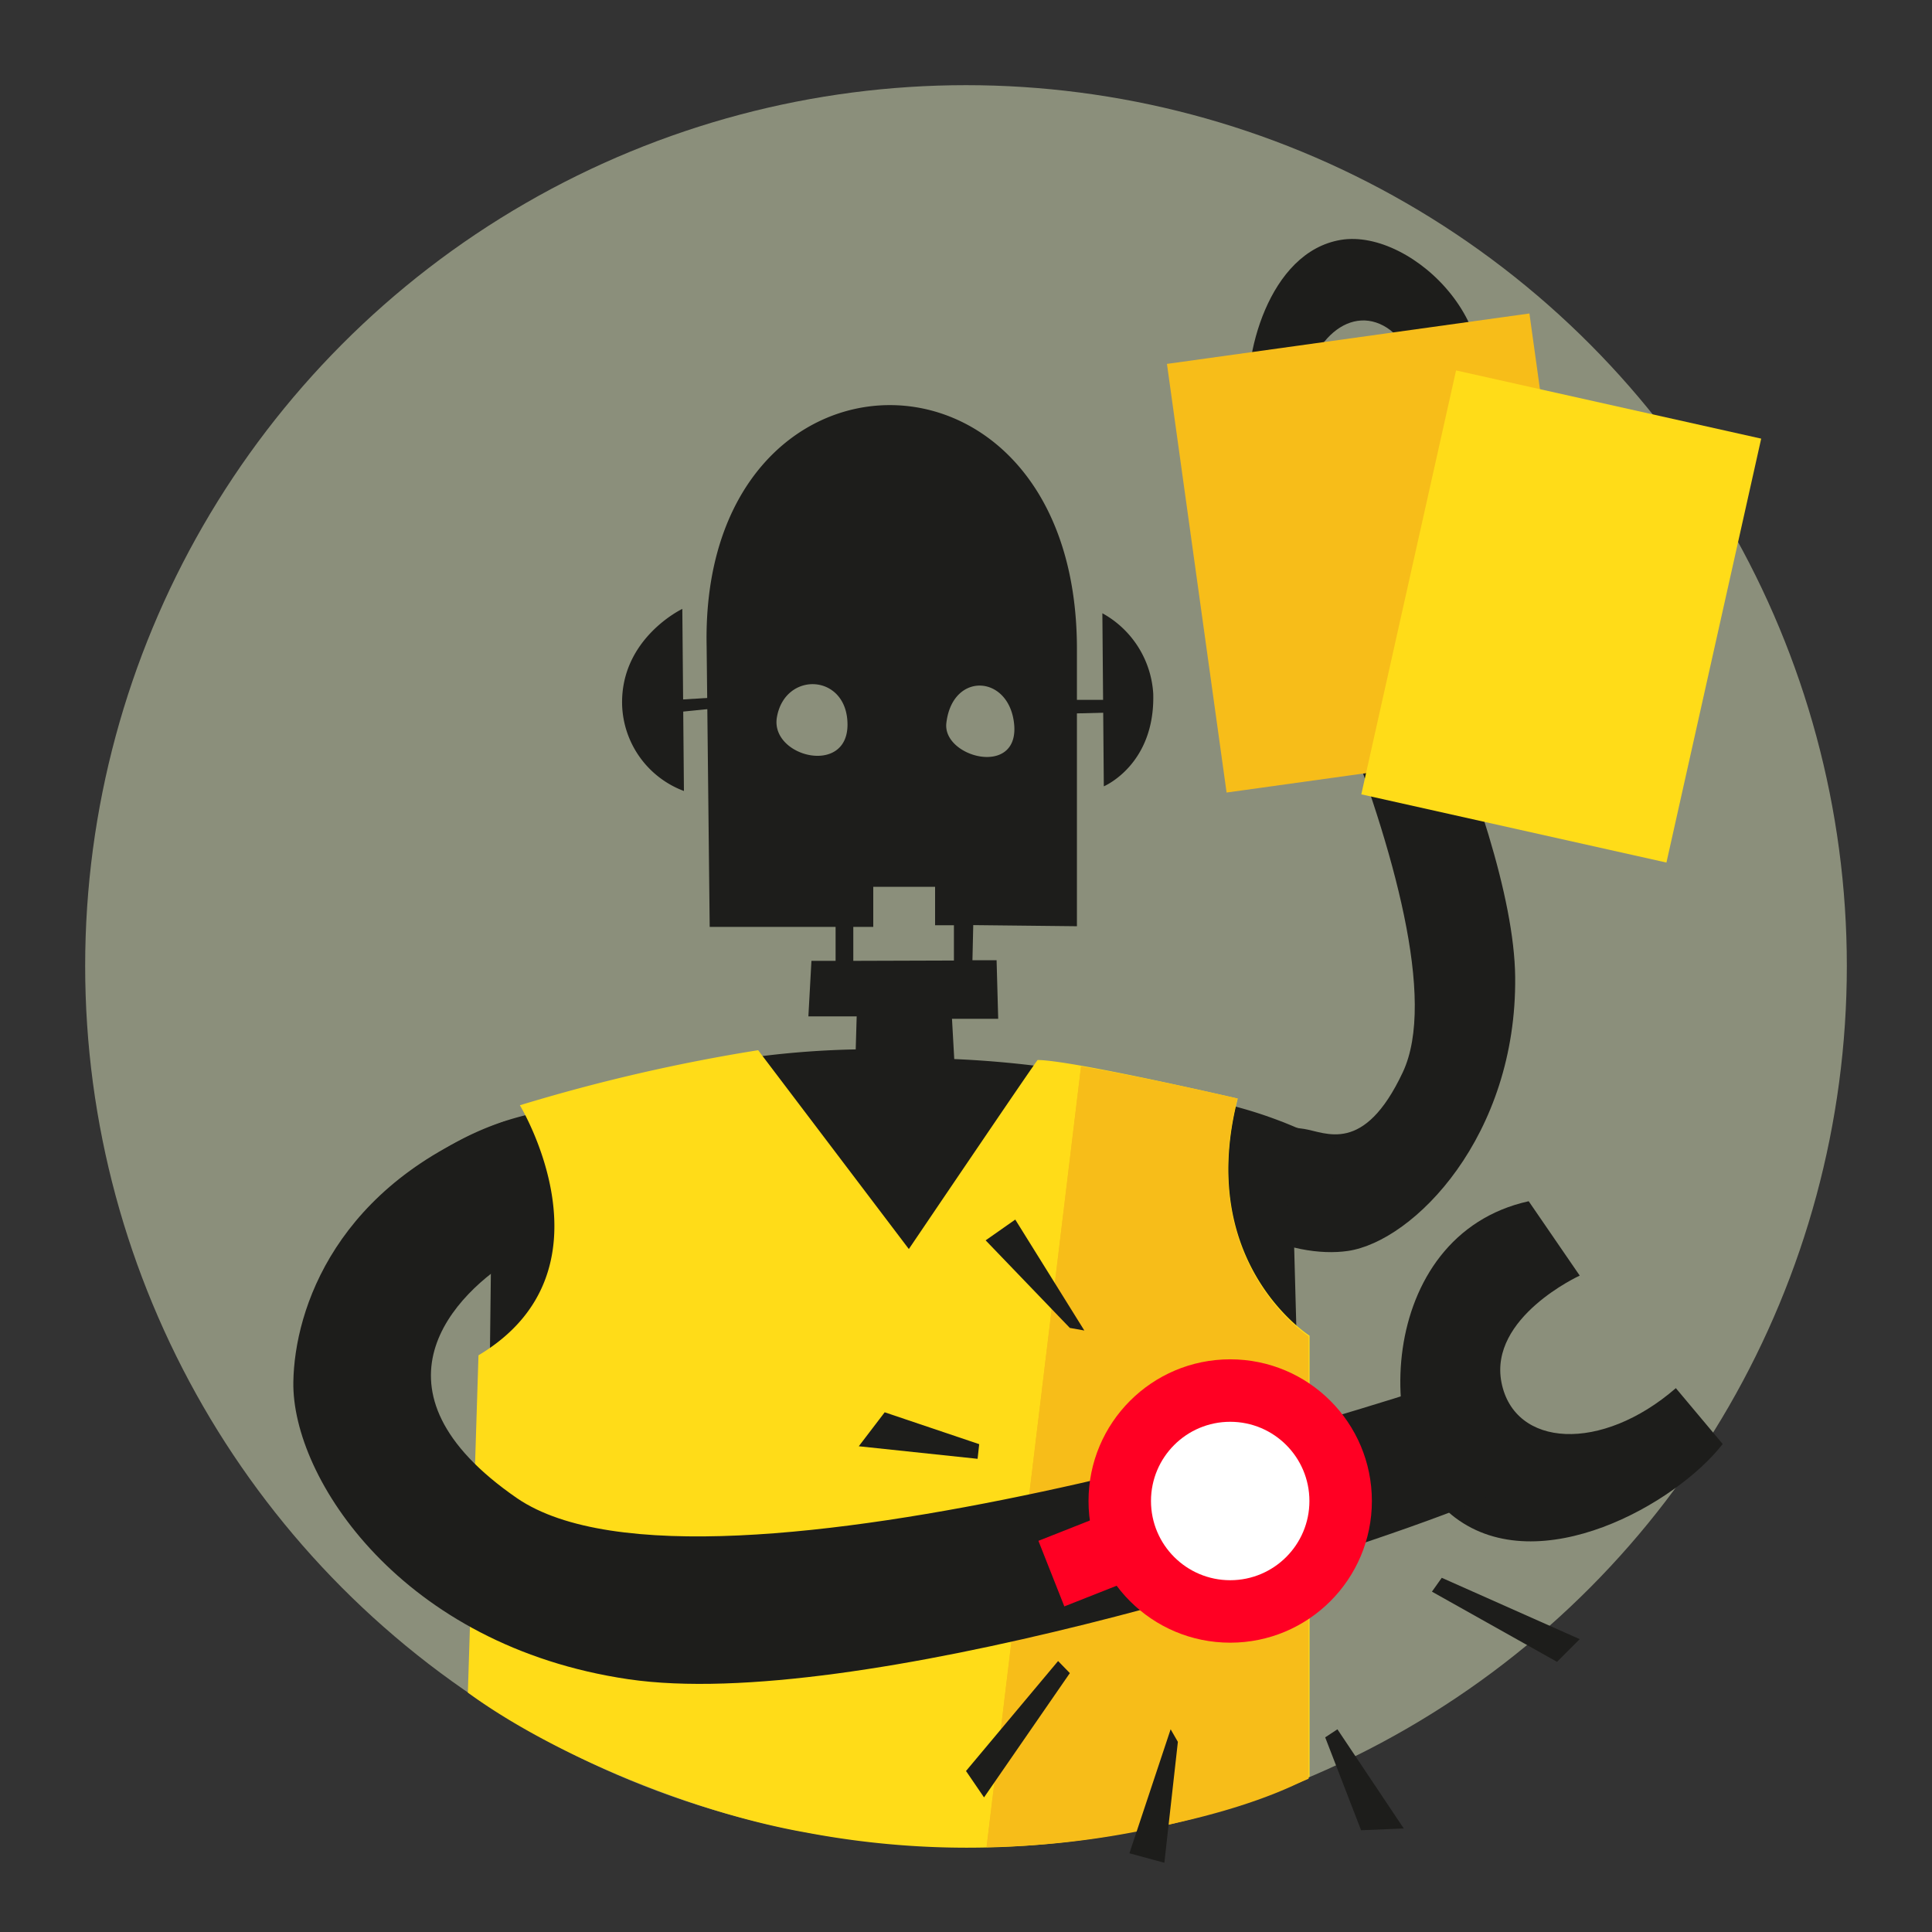 <svg xmlns="http://www.w3.org/2000/svg" viewBox="0 0 120 120"><rect x="0" y="0" width="120" height="120" fill="#333333" stroke="none"/><defs><style>.cls-1{fill:#e5ecc4;opacity:0.5;}.cls-2{fill:#1d1d1b;}.cls-3{fill:#ffdc18;}.cls-4{fill:#f7bd19;}.cls-5{fill:#ff0023;}.cls-6{fill:#fff;}.cls-7{opacity:0.01;}.cls-8{fill:none;}</style></defs><g id="obr"><circle class="cls-1" cx="60" cy="60" r="54.71"/><path class="cls-2" d="M77.6,25.47c-.48-3.25,1.19-9.82,5.68-10.57S94.53,20.81,91,26.64L87.15,26s1.41-4.09-1-5.64-5.18,1-5.38,5.29Z"/><path class="cls-2" d="M70.57,68.68,81,70.12c1.35.21,3.71,1.63,6.13-3.52,4.23-9-10.93-38-10.93-38s1.67-7.64,4.6-2.8c3.28,5.43,13.2,25,13.31,34.87S87.83,77.1,83.71,77.7c-3.32.48-9.42-1.32-13.14-9"/><path class="cls-2" d="M80.35,76.23a9.76,9.76,0,0,1,1.71,1.43l1-6.37a27.13,27.13,0,0,0-8.28-3l-.55,7.94,6.3,6.67Z"/><path class="cls-2" d="M26.92,80.13a19.87,19.87,0,0,1,3.6-3.71L30.4,86.63l5-3.61.55-14.24a17.75,17.75,0,0,0-13.32,7.13Z"/><path class="cls-2" d="M42.38,37.82l.1,11.31a5.91,5.91,0,0,1-3.84-5.37c-.09-4.12,3.74-5.94,3.74-5.94"/><path class="cls-2" d="M68.47,38.1l.09,10.74s3.19-1.33,3.07-5.75a6.12,6.12,0,0,0-3.16-5"/><polygon class="cls-2" points="42 43.47 45.07 43.28 44.88 43.95 42 44.24 42 43.47"/><polygon class="cls-2" points="65.4 43.47 69.81 43.47 69.71 44.24 65.69 44.34 65.4 43.47"/><path class="cls-2" d="M30.09,70.73,30.78,82H79.93L80,70.18a64.08,64.08,0,0,0-20.73-4.4l-.14-2.5,2.87,0-.1-3.64h-1.5l.05-2.18,6.44.07V40.31c0-20.33-23.4-20-23-.19l.19,17.45H51.9l0,2.11h-1.5l-.19,3.45,3,0-.06,2.05a55.87,55.87,0,0,0-23.11,5.5M63,45.1c.19,3.17-4.47,1.91-4.22-.19.38-3.26,4-3,4.22.19m-14.75-.52c.48-2.93,4.39-2.76,4.39.43s-4.77,2-4.39-.43M53,59.68V57.57h1.24V55.08h3.84v2.39l1.17,0,0,2.19Z"/><path class="cls-3" d="M76.86,68.23s-10.32-2.39-12.41-2.39c-.06,0-8,11.74-8,11.74L47.09,65.23a110.18,110.18,0,0,0-14.8,3.42s6.24,10.27-2.57,15.53l-.66,20.95c5,3.67,13.68,7.4,21,8.69a53.56,53.56,0,0,0,31.28-3.46l0-27.4s-7.09-4.48-4.46-14.73"/><rect class="cls-4" x="74.23" y="20.9" width="22.73" height="26.88" transform="translate(-3.92 12.13) rotate(-7.92)"/><rect class="cls-3" x="87.26" y="24.8" width="19.42" height="26.98" transform="translate(10.69 -20.23) rotate(12.6)"/><path class="cls-4" d="M76.86,68.23s-5.93-1.37-9.71-2l-5.87,48.5a52.88,52.88,0,0,0,20-4.25l0-27.48S74.23,78.48,76.86,68.23Z"/><path class="cls-4" d="M67.15,66.19l-5.87,48.5c6.33-.16,14.9-1.59,20-4.25"/><path class="cls-2" d="M107,89.69c-2.9,3.73-11.38,8.5-16.61,4.58s-5-17.55,4.56-19.66l3.17,4.62s-5.66,2.59-4.86,6.64,6.21,4.36,10.83.35Z"/><path class="cls-2" d="M32.38,70.11,32.12,78c-3.92,2.32-9.78,8.32,0,15.06,11.72,8,56.42-6.82,56.42-6.82S99,90.33,91.51,93.37c-8.45,3.42-38.41,13-52.48,10.93S18.13,91.82,18.22,85.85c.07-4.56,2.68-12.31,12.9-16.12.6-.22.34,0,1-.19"/><circle class="cls-5" cx="76.41" cy="93.23" r="8.8"/><circle class="cls-6" cx="76.41" cy="93.23" r="4.92"/><rect class="cls-5" x="65.15" y="94.74" width="4.38" height="4.38" transform="translate(-30.92 31.55) rotate(-21.57)"/><polygon class="cls-2" points="84.54 113.68 82.31 107.91 83.07 107.41 87.19 113.57 84.54 113.68"/><polygon class="cls-2" points="88.94 98.86 96.71 103.22 98.12 101.81 89.55 98 88.94 98.86"/><polygon class="cls-2" points="72.71 107.41 70.15 115.11 72.32 115.7 73.16 108.19 72.71 107.41"/><polygon class="cls-2" points="54.95 87.72 60.82 89.7 60.72 90.61 53.34 89.83 54.95 87.72"/><polygon class="cls-2" points="65.72 103.17 60 110 61.12 111.64 66.45 103.92 65.72 103.17"/><polygon class="cls-2" points="67.35 82.64 63.06 75.75 61.22 77.04 66.45 82.48 67.35 82.64"/><g class="cls-7"><rect class="cls-8" width="120" height="120"/></g></g></svg>